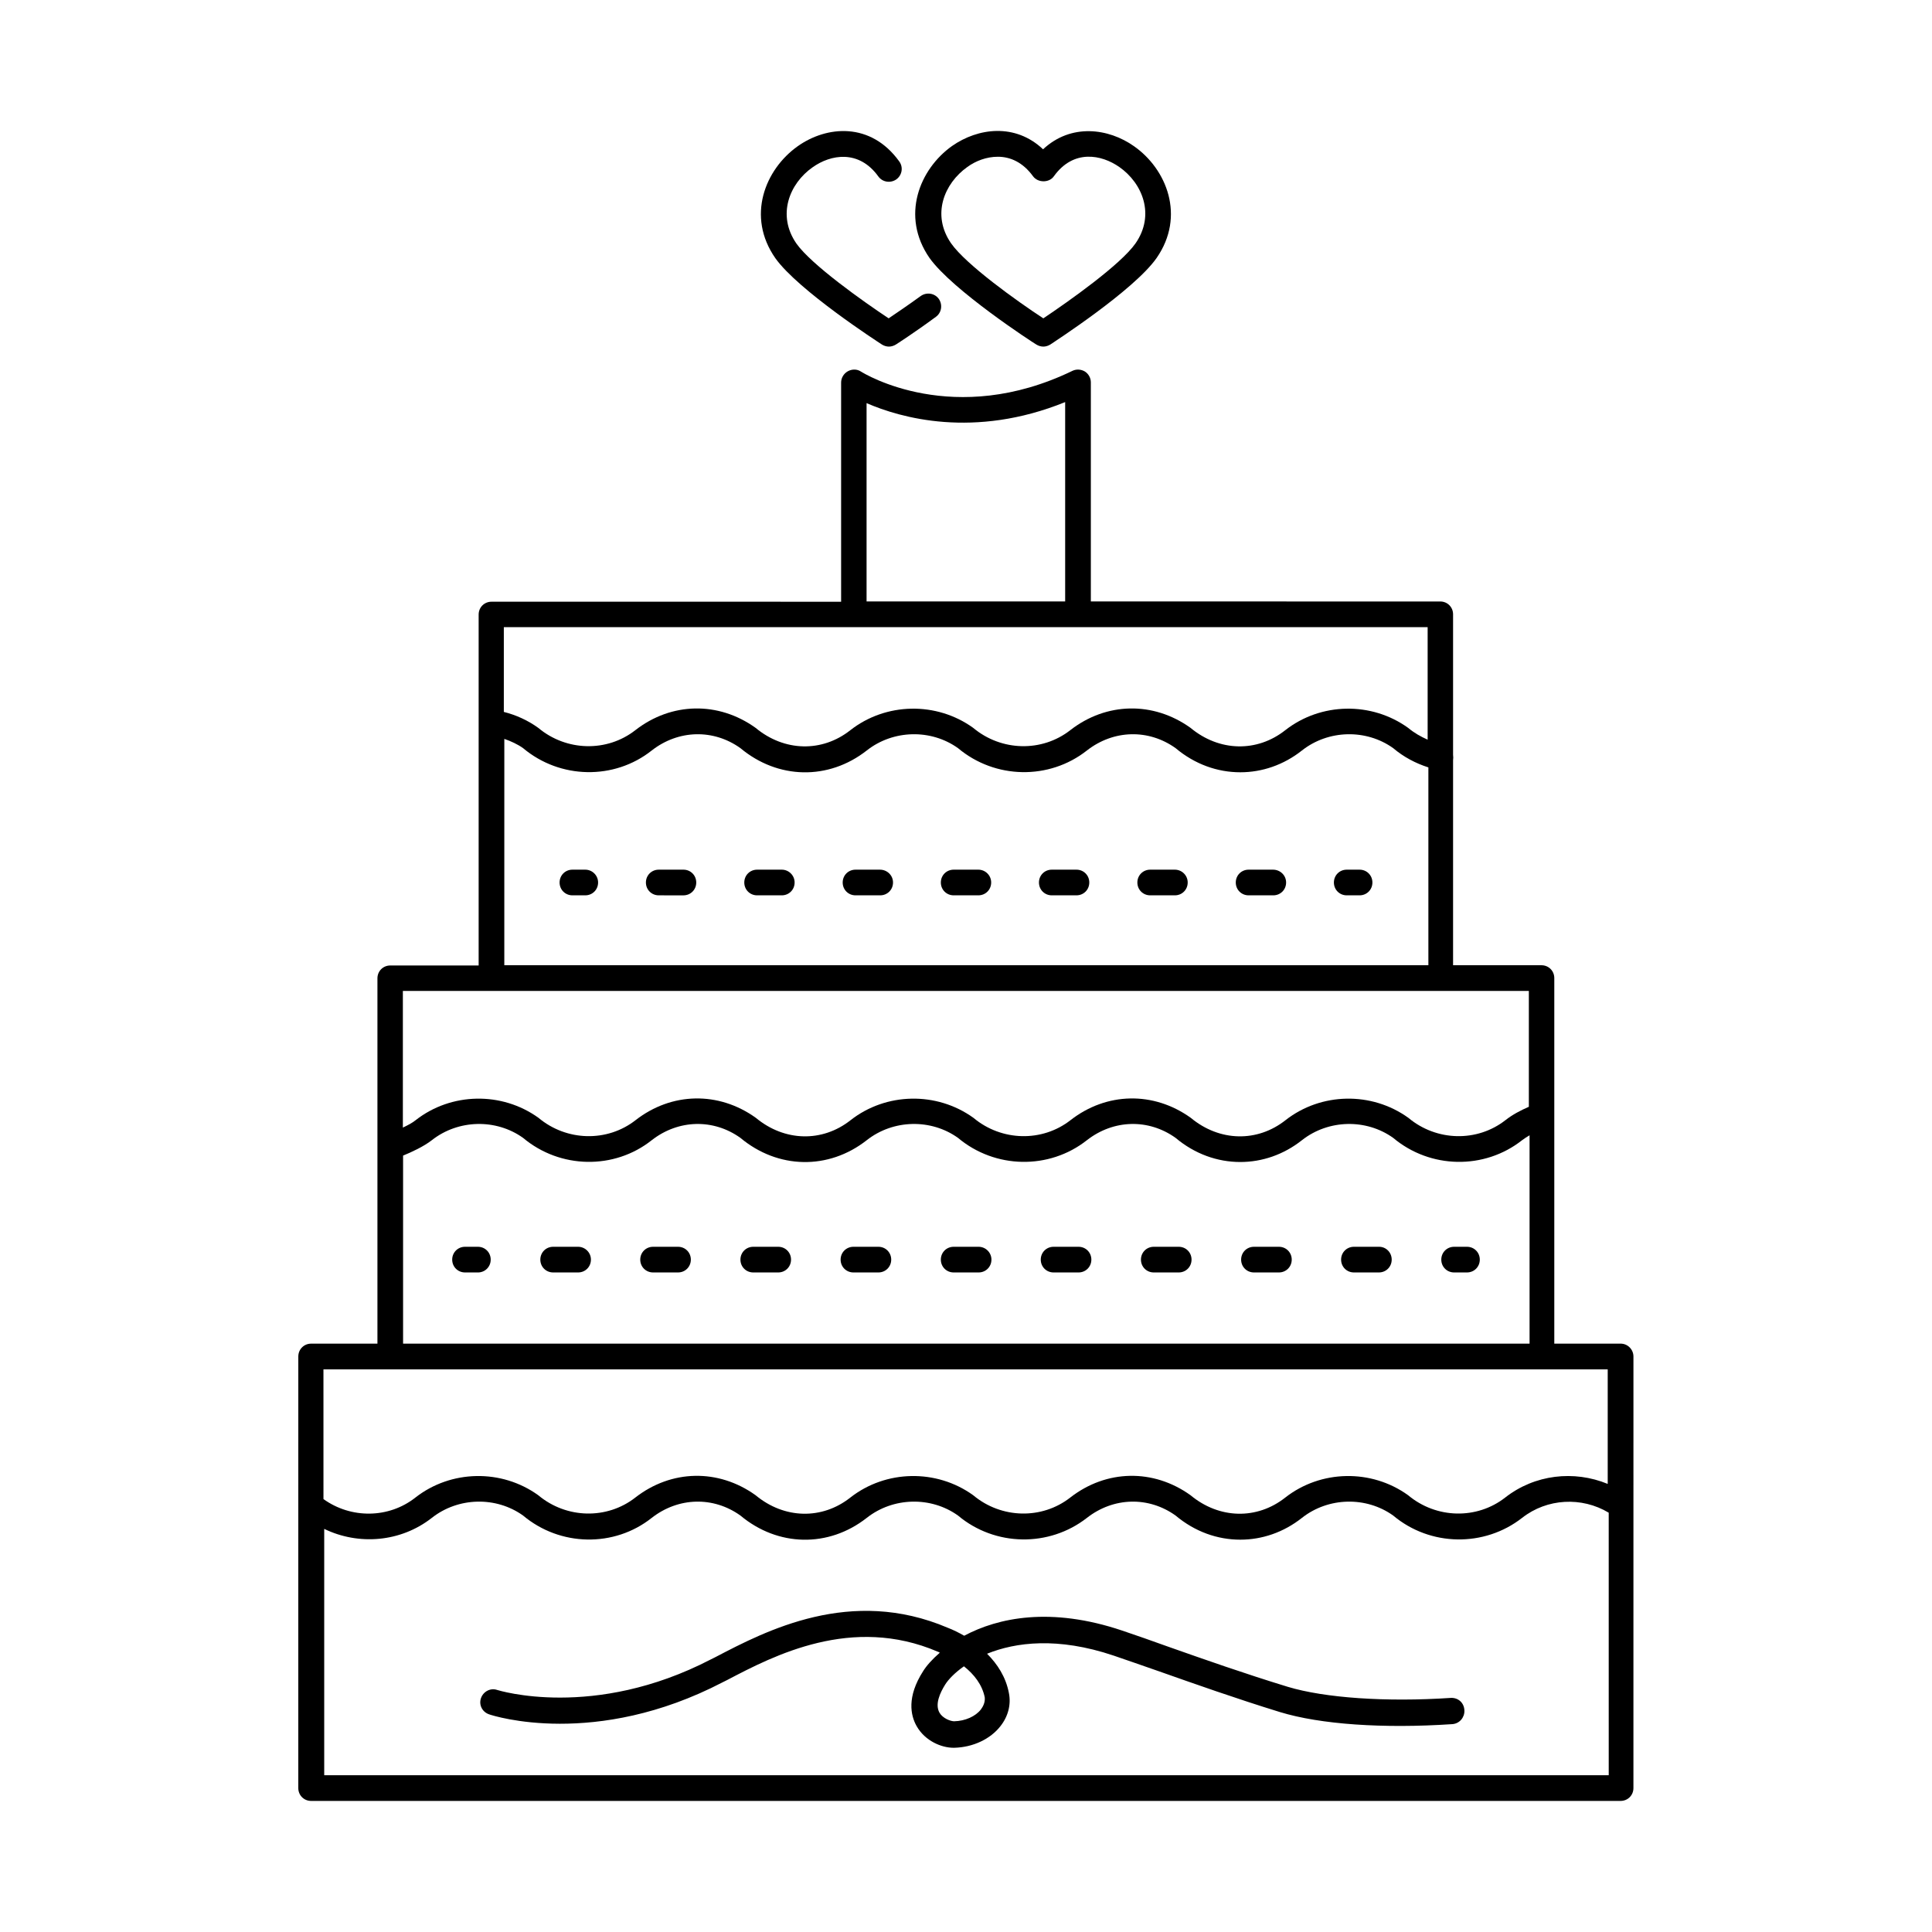 <?xml version="1.0" encoding="UTF-8"?>
<!-- Uploaded to: SVG Repo, www.svgrepo.com, Generator: SVG Repo Mixer Tools -->
<svg fill="#000000" width="800px" height="800px" version="1.1" viewBox="144 144 512 512" xmlns="http://www.w3.org/2000/svg">
 <g>
  <path d="m573.47 500.08h-17.566v-96.879c0-1.906-1.496-3.402-3.402-3.402h-23.422v-54.262-0.066c0.066-0.477 0.066-0.953 0-1.43v-37.242c0-1.906-1.496-3.402-3.402-3.402l-92.594-0.004v-58.074c0-1.156-0.613-2.246-1.566-2.859-1.02-0.613-2.246-0.68-3.269-0.203-31.453 15.25-55.148 0.816-56.102 0.203-1.02-0.68-2.383-0.68-3.473-0.066-1.09 0.613-1.77 1.77-1.77 2.996v58.074l-92.656-0.004c-1.906 0-3.402 1.496-3.402 3.402v93h-23.422c-1.906 0-3.402 1.496-3.402 3.402v96.816h-17.566c-1.906 0-3.402 1.496-3.402 3.402l-0.004 114.38c0 1.906 1.496 3.402 3.402 3.402h347.02c1.906 0 3.402-1.496 3.402-3.402l0.004-114.38c0-1.84-1.496-3.406-3.402-3.406zm-199.82-249.25c8.918 3.879 28.457 9.531 52.629-0.273v52.832h-52.629zm148.69 59.371v29.82c-1.84-0.816-3.539-1.77-5.176-3.133-9.734-7.012-23.148-6.738-32.543 0.613-7.488 5.922-17.496 5.719-25.121-0.613-9.871-7.082-22.332-6.809-31.863 0.613-7.488 5.856-18.246 5.652-25.734-0.613-9.734-7.012-23.148-6.738-32.543 0.613-7.488 5.922-17.496 5.719-25.121-0.613-9.871-7.082-22.332-6.809-31.863 0.613-7.488 5.856-18.246 5.652-25.734-0.613-2.723-1.973-5.856-3.402-9.121-4.223v-22.469zm-244.69 29.613c1.77 0.613 3.539 1.43 4.969 2.449 9.805 8.238 24.168 8.512 34.109 0.613 7.082-5.516 16.34-5.719 23.488-0.613 9.941 8.305 23.352 8.578 33.496 0.613 7.012-5.516 17.02-5.719 24.168-0.613 9.805 8.238 24.168 8.512 34.176 0.613 7.082-5.516 16.34-5.719 23.488-0.613 5.106 4.289 11.098 6.398 17.156 6.398 5.719 0 11.438-1.906 16.34-5.785 7.012-5.516 17.02-5.719 24.168-0.613 2.723 2.316 5.922 4.016 9.328 5.106v52.422l-244.89 0.004zm271.51 66.789v30.707c-2.18 0.953-4.289 2.043-6.195 3.539-7.488 5.856-18.246 5.652-25.734-0.613-9.734-7.012-23.148-6.738-32.543 0.613-7.488 5.922-17.496 5.719-25.121-0.613-9.871-7.082-22.332-6.809-31.863 0.613-7.488 5.856-18.246 5.652-25.734-0.613-9.734-7.012-23.148-6.738-32.543 0.613-7.488 5.922-17.496 5.719-25.121-0.613-9.871-7.082-22.332-6.809-31.863 0.613-7.488 5.856-18.246 5.652-25.734-0.613-9.734-7.012-23.148-6.738-32.543 0.613-0.816 0.68-2.109 1.363-3.402 1.973v-36.219zm-298.34 43.641c2.18-0.887 5.445-2.383 7.625-4.086 7.012-5.516 17.02-5.719 24.168-0.613 9.805 8.238 24.168 8.512 34.109 0.613 7.082-5.516 16.34-5.719 23.488-0.613 9.941 8.305 23.352 8.578 33.496 0.613 7.012-5.516 17.02-5.719 24.168-0.613 9.805 8.238 24.168 8.512 34.176 0.613 7.082-5.516 16.34-5.719 23.488-0.613 5.106 4.289 11.098 6.398 17.156 6.398 5.719 0 11.438-1.906 16.34-5.785 7.012-5.516 17.02-5.719 24.168-0.613 9.805 8.238 24.168 8.512 34.176 0.613 0.613-0.477 1.293-0.887 1.973-1.293v55.215h-298.53zm319.24 56.645v30.363c-8.918-3.676-19.336-2.519-27.164 3.609-7.488 5.856-18.246 5.652-25.734-0.613-9.734-7.012-23.148-6.738-32.543 0.613-7.488 5.922-17.496 5.719-25.121-0.613-9.871-7.082-22.332-6.809-31.863 0.613-7.488 5.856-18.246 5.652-25.734-0.613-9.734-7.012-23.148-6.738-32.543 0.613-7.488 5.922-17.496 5.719-25.121-0.613-9.871-7.082-22.332-6.809-31.863 0.613-7.488 5.856-18.246 5.652-25.734-0.613-9.734-7.012-23.148-6.738-32.543 0.613-7.082 5.582-17.09 5.652-24.375 0.41l-0.004-34.383zm-340.14 107.57v-65.289c9.121 4.426 20.289 3.539 28.527-2.926 7.012-5.516 17.02-5.719 24.168-0.613 9.805 8.238 24.168 8.512 34.109 0.613 7.082-5.516 16.34-5.719 23.488-0.613 9.941 8.305 23.352 8.578 33.496 0.613 7.012-5.516 17.02-5.719 24.168-0.613 9.805 8.238 24.168 8.441 34.176 0.613 7.082-5.516 16.34-5.719 23.488-0.613 5.106 4.289 11.098 6.398 17.156 6.398 5.719 0 11.438-1.906 16.34-5.785 7.012-5.516 17.02-5.719 24.168-0.613 9.805 8.238 24.168 8.441 34.176 0.613 6.606-5.176 15.797-5.652 22.945-1.363l0.004 69.578z"/>
  <path d="m377.73 235.31c0.543 0.34 1.227 0.543 1.84 0.543s1.293-0.203 1.84-0.543c0 0 4.902-3.133 10.621-7.352 1.496-1.09 1.84-3.199 0.75-4.766-1.09-1.496-3.199-1.84-4.766-0.75-3.473 2.519-6.606 4.629-8.512 5.922-6.875-4.562-20.492-14.23-24.441-19.812-5.242-7.559-1.84-15.93 4.289-20.219 4.766-3.402 12.254-4.766 17.43 2.449 1.09 1.496 3.199 1.84 4.766 0.75 1.496-1.09 1.906-3.199 0.75-4.766-7.559-10.484-19.199-9.465-26.891-4.016-8.645 6.129-13.684 18.586-5.922 29.684 6.051 8.508 27.293 22.262 28.246 22.875z"/>
  <path d="m418.65 235.31c0.543 0.34 1.227 0.543 1.84 0.543 0.613 0 1.293-0.203 1.84-0.543 0.887-0.613 22.195-14.367 28.188-22.945 7.691-11.098 2.656-23.555-5.992-29.617-6.738-4.766-16.68-6.129-24.102 0.816-7.422-7.012-17.293-5.652-24.102-0.887-8.645 6.129-13.684 18.586-5.992 29.684 6.125 8.582 27.367 22.402 28.32 22.949zm-18.312-47.047c2.246-1.633 5.106-2.723 8.102-2.723 3.269 0 6.606 1.43 9.328 5.176 1.293 1.77 4.289 1.77 5.516 0 5.176-7.215 12.594-5.785 17.359-2.449 6.129 4.289 9.531 12.664 4.289 20.219-3.949 5.652-17.633 15.32-24.441 19.879-6.879-4.492-20.492-14.23-24.441-19.879-5.242-7.559-1.84-15.863 4.289-20.223z"/>
  <path d="m528.54 593.96c-17.293 1.156-33.496 0-43.23-2.926-11.574-3.539-22.195-7.285-31.66-10.621-4.492-1.633-8.645-3.062-12.254-4.289-18.996-6.398-32.953-3.402-41.871 1.363-1.43-0.816-2.926-1.566-4.356-2.109-25.668-10.961-48.133 0.75-61.547 7.762l-1.227 0.613c-31.113 16.137-56.371 8.168-56.645 8.102-1.77-0.613-3.676 0.41-4.289 2.18-0.613 1.77 0.34 3.676 2.18 4.289 1.156 0.41 28.117 9.055 61.887-8.512l1.227-0.613c12.324-6.469 33.02-17.227 55.758-7.488 0.203 0.066 0.34 0.137 0.543 0.273-2.043 1.77-3.539 3.473-4.426 4.902-4.356 6.809-3.336 11.711-1.703 14.57 2.246 3.949 6.606 5.719 9.734 5.719h0.273c4.969-0.137 9.531-2.316 12.188-5.719 2.043-2.586 2.859-5.719 2.246-8.781-0.816-4.289-3.062-7.691-5.785-10.418 7.559-3.062 18.723-4.492 33.496 0.477 3.609 1.227 7.691 2.656 12.188 4.223 9.465 3.336 20.219 7.148 31.93 10.758 10.688 3.269 27.301 4.426 45.684 3.199 1.906-0.137 3.269-1.77 3.199-3.609-0.066-2.051-1.633-3.41-3.539-3.344zm-124.59 3.062c-1.43 1.84-4.152 3.062-7.082 3.133-0.953 0-2.996-0.75-3.879-2.246-1.293-2.246 0.137-5.309 1.496-7.488 0.816-1.293 2.449-3.062 4.969-4.832 2.656 2.109 4.832 4.832 5.516 8.238 0.137 1.359-0.477 2.449-1.02 3.195z"/>
  <path d="m270.64 474.41h-3.402c-1.906 0-3.402 1.496-3.402 3.402s1.496 3.402 3.402 3.402l3.402 0.004c1.906 0 3.402-1.496 3.402-3.402 0.004-1.91-1.496-3.406-3.402-3.406z"/>
  <path d="m456.37 474.41h-6.606c-1.906 0-3.402 1.496-3.402 3.402s1.496 3.402 3.402 3.402h6.606c1.906 0 3.402-1.496 3.402-3.402s-1.496-3.402-3.402-3.402z"/>
  <path d="m323.68 474.41h-6.606c-1.906 0-3.402 1.496-3.402 3.402s1.496 3.402 3.402 3.402h6.606c1.906 0 3.402-1.496 3.402-3.402s-1.496-3.402-3.402-3.402z"/>
  <path d="m429.82 474.41h-6.606c-1.906 0-3.402 1.496-3.402 3.402s1.496 3.402 3.402 3.402h6.606c1.906 0 3.402-1.496 3.402-3.402s-1.496-3.402-3.402-3.402z"/>
  <path d="m482.92 474.41h-6.606c-1.906 0-3.402 1.496-3.402 3.402s1.496 3.402 3.402 3.402h6.606c1.906 0 3.402-1.496 3.402-3.402 0.004-1.906-1.496-3.402-3.402-3.402z"/>
  <path d="m509.48 474.41h-6.672c-1.906 0-3.402 1.496-3.402 3.402s1.496 3.402 3.402 3.402h6.606c1.906 0 3.402-1.496 3.402-3.402s-1.5-3.402-3.336-3.402z"/>
  <path d="m403.34 474.41h-6.606c-1.906 0-3.402 1.496-3.402 3.402s1.496 3.402 3.402 3.402h6.606c1.906 0 3.402-1.496 3.402-3.402s-1.566-3.402-3.402-3.402z"/>
  <path d="m350.23 474.41h-6.606c-1.906 0-3.402 1.496-3.402 3.402s1.496 3.402 3.402 3.402h6.606c1.906 0 3.402-1.496 3.402-3.402s-1.496-3.402-3.402-3.402z"/>
  <path d="m297.2 474.41h-6.606c-1.906 0-3.402 1.496-3.402 3.402s1.496 3.402 3.402 3.402h6.606c1.906 0 3.402-1.496 3.402-3.402s-1.566-3.402-3.402-3.402z"/>
  <path d="m376.78 474.41h-6.606c-1.906 0-3.402 1.496-3.402 3.402s1.496 3.402 3.402 3.402h6.606c1.906 0 3.402-1.496 3.402-3.402 0.004-1.906-1.496-3.402-3.402-3.402z"/>
  <path d="m532.76 474.41h-3.402c-1.906 0-3.402 1.496-3.402 3.402s1.496 3.402 3.402 3.402h3.402c1.906 0 3.402-1.496 3.402-3.402 0.004-1.906-1.496-3.402-3.402-3.402z"/>
  <path d="m299.1 374.47h-3.402c-1.906 0-3.402 1.496-3.402 3.402s1.496 3.402 3.402 3.402h3.402c1.906 0 3.402-1.496 3.402-3.402s-1.566-3.402-3.402-3.402z"/>
  <path d="m325.11 374.47h-6.535c-1.906 0-3.402 1.496-3.402 3.402s1.496 3.402 3.402 3.402l6.535 0.004c1.906 0 3.402-1.496 3.402-3.402 0-1.91-1.496-3.406-3.402-3.406z"/>
  <path d="m481.36 374.47h-6.465c-1.906 0-3.402 1.496-3.402 3.402s1.496 3.402 3.402 3.402h6.535c1.906 0 3.402-1.496 3.402-3.402s-1.566-3.402-3.473-3.402z"/>
  <path d="m455.35 374.47h-6.535c-1.906 0-3.402 1.496-3.402 3.402s1.496 3.402 3.402 3.402h6.535c1.906 0 3.402-1.496 3.402-3.402 0.004-1.906-1.562-3.402-3.402-3.402z"/>
  <path d="m351.18 374.47h-6.535c-1.906 0-3.402 1.496-3.402 3.402s1.496 3.402 3.402 3.402h6.535c1.906 0 3.402-1.496 3.402-3.402s-1.562-3.402-3.402-3.402z"/>
  <path d="m429.27 374.47h-6.535c-1.906 0-3.402 1.496-3.402 3.402s1.496 3.402 3.402 3.402h6.535c1.906 0 3.402-1.496 3.402-3.402 0.004-1.906-1.496-3.402-3.402-3.402z"/>
  <path d="m377.19 374.47h-6.469c-1.906 0-3.402 1.496-3.402 3.402s1.496 3.402 3.402 3.402h6.535c1.906 0 3.402-1.496 3.402-3.402 0.004-1.906-1.562-3.402-3.469-3.402z"/>
  <path d="m403.27 374.47h-6.535c-1.906 0-3.402 1.496-3.402 3.402s1.496 3.402 3.402 3.402h6.535c1.906 0 3.402-1.496 3.402-3.402 0.004-1.906-1.562-3.402-3.402-3.402z"/>
  <path d="m504.3 374.47h-3.402c-1.906 0-3.402 1.496-3.402 3.402s1.496 3.402 3.402 3.402h3.402c1.906 0 3.402-1.496 3.402-3.402s-1.496-3.402-3.402-3.402z"/>
 </g>
</svg>